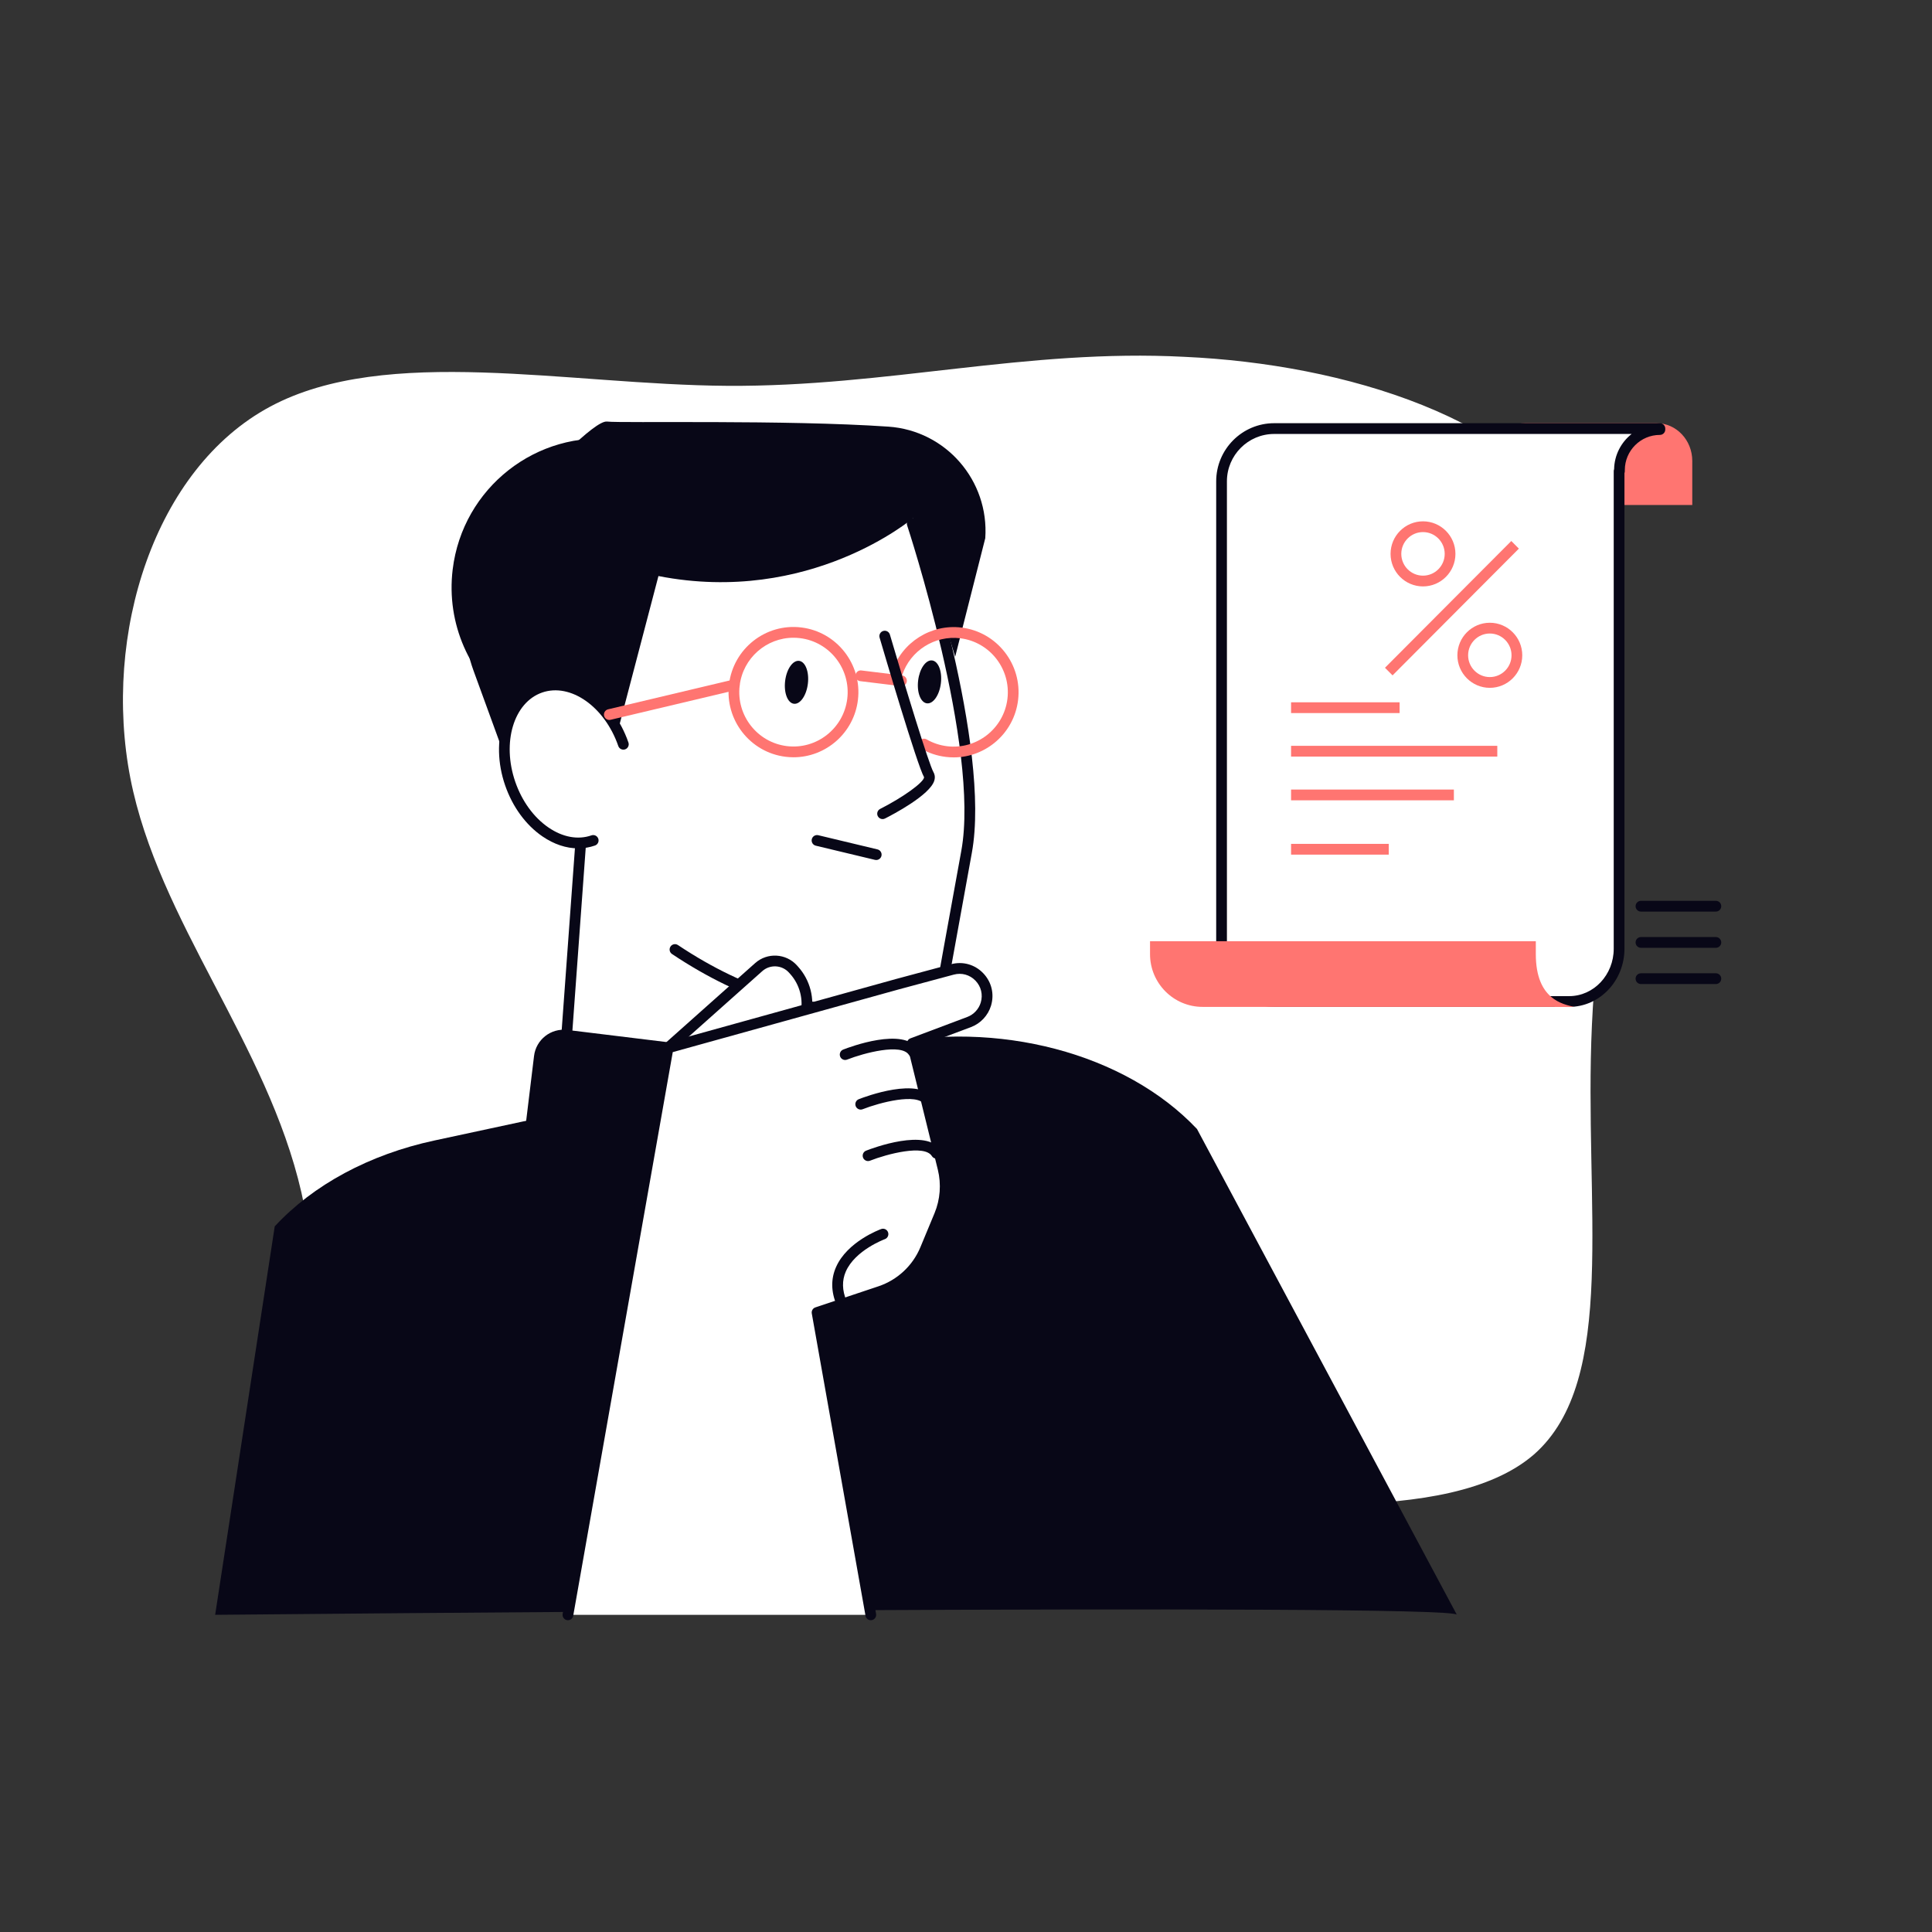 <?xml version="1.0" encoding="UTF-8"?>
<svg xmlns="http://www.w3.org/2000/svg" width="440" height="440" viewBox="0 0 440 440" fill="none">
  <rect x="0" y="0" width="440" height="440" fill="#333333" stroke="none"/>
  <path d="M349.332 331.259C329.975 348.004 283.233 341.872 249.475 339.985C215.954 338.099 195.18 340.221 165.671 348.711C135.927 357.202 97.211 371.824 82.339 358.853C67.467 346.117 76.437 305.788 68.647 271.591C60.857 237.63 36.07 209.801 29.696 177.255C23.322 144.473 35.125 106.738 61.565 92.588C88.005 78.437 129.317 87.635 165.671 87.871C202.026 88.107 233.659 79.381 269.777 81.267C306.132 82.918 347.208 95.182 361.844 122.54C376.48 149.897 364.441 192.113 362.552 233.385C360.664 274.421 368.69 314.279 349.332 331.259Z" fill="white"></path>
  <g clip-path="url(#clip0_1446_832)">
    <path d="M122.74 155.676C131.231 152.542 136.23 155.756 138.932 159.003C139.308 159.455 139.657 159.93 139.983 160.421C138.737 142.623 142.8 129.709 152.105 121.956C160.192 115.22 172.452 112.473 187.561 114.009C198.901 115.159 207.978 118.341 208.071 118.375C208.345 118.472 208.559 118.692 208.652 118.969C209.34 121.043 225.458 170.048 221.061 194.155C216.661 218.292 215.313 225.932 215.312 225.936C215.264 226.203 215.104 226.439 214.873 226.58C214.721 226.673 205.086 232.286 189.145 230.813L189.238 251.905C189.238 252.192 189.11 252.462 188.889 252.643C188.6 252.881 184.273 256.166 171.099 254.557C161.812 253.421 148.126 249.854 128.357 241.065C127.993 240.903 127.77 240.531 127.8 240.132L131.242 192.895C124.767 192.629 118.173 187.068 115.309 178.775C111.815 168.65 115.077 158.503 122.74 155.676Z" fill="white"></path>
    <path d="M140.748 100.11C148.853 101.101 155.936 104.892 161.153 110.398C138.37 113.874 119.618 132.767 116.607 157.585C116.473 158.678 116.383 159.767 116.315 160.852C107.015 153.799 101.585 142.133 103.095 129.687C105.352 111.087 122.21 97.846 140.748 100.11Z" fill="#080717"></path>
    <path d="M137.04 180.457L116.654 176.911L107.847 152.748C103.494 140.805 106.079 127.418 114.594 117.999C124.073 107.513 135.462 95.666 138.247 96.007C141.405 96.393 179.079 95.567 202.337 97.166C215.421 98.066 225.29 109.437 224.39 122.565L217.533 149.574L207.906 118.019C207.906 118.019 184.463 137.939 149.956 131.191L137.04 180.457Z" fill="#080717"></path>
    <path d="M180.716 172.464C180.122 172.464 179.523 172.428 178.918 172.353C170.824 171.364 165.041 163.954 166.027 155.833C167.013 147.711 174.398 141.899 182.494 142.899C190.588 143.888 196.371 151.299 195.385 159.421C194.472 166.936 188.079 172.464 180.716 172.464ZM180.697 145.241C174.551 145.241 169.215 149.856 168.454 156.129C167.631 162.908 172.458 169.095 179.215 169.921C185.968 170.745 192.137 165.902 192.959 159.123C193.782 152.345 188.955 146.158 182.198 145.331C181.695 145.27 181.193 145.241 180.698 145.241H180.697Z" fill="#FF7571"></path>
    <path d="M199.556 195.862C199.462 195.862 199.367 195.851 199.271 195.829L185.786 192.598C185.13 192.441 184.724 191.779 184.882 191.121C185.039 190.463 185.703 190.062 186.354 190.214L199.84 193.444C200.496 193.601 200.901 194.263 200.744 194.921C200.611 195.484 200.11 195.862 199.556 195.862Z" fill="#080717"></path>
    <path d="M135.101 191.407C127.984 193.882 119.522 188.087 116.197 178.466C112.874 168.844 115.948 159.039 123.064 156.564C130.18 154.088 138.643 159.883 141.967 169.505L135.101 191.407Z" fill="white"></path>
    <path d="M131.673 193.209C128.962 193.209 126.171 192.288 123.538 190.485C119.753 187.895 116.736 183.768 115.043 178.867C111.503 168.623 114.922 158.097 122.663 155.404C130.405 152.717 139.582 158.856 143.121 169.102C143.342 169.741 143.004 170.44 142.367 170.662C141.728 170.881 141.033 170.543 140.813 169.904C137.715 160.938 129.932 155.475 123.465 157.721C116.996 159.969 114.254 169.095 117.353 178.064C118.876 182.47 121.561 186.162 124.916 188.46C128.16 190.68 131.635 191.317 134.701 190.247C135.34 190.027 136.035 190.365 136.255 191.005C136.476 191.645 136.138 192.342 135.501 192.564C134.262 192.995 132.977 193.208 131.675 193.208L131.673 193.209Z" fill="#080717"></path>
    <path d="M205.309 156.269C205.259 156.269 205.208 156.267 205.158 156.259L195.892 155.127C195.222 155.046 194.746 154.435 194.826 153.762C194.908 153.09 195.517 152.6 196.187 152.694L205.454 153.827C206.124 153.908 206.6 154.52 206.519 155.191C206.444 155.813 205.917 156.269 205.309 156.269Z" fill="#FF7571"></path>
    <path d="M183.988 155.709C183.661 158.407 182.236 160.452 180.805 160.278C179.375 160.104 178.482 157.775 178.809 155.076C179.136 152.378 180.561 150.333 181.992 150.507C183.423 150.683 184.316 153.011 183.988 155.709Z" fill="#080717"></path>
    <path d="M214.279 155.612C213.952 158.311 212.527 160.355 211.097 160.181C209.666 160.006 208.773 157.678 209.1 154.98C209.428 152.282 210.852 150.237 212.283 150.411C213.714 150.586 214.607 152.914 214.279 155.612Z" fill="#080717"></path>
    <path d="M138.769 163.962C138.215 163.962 137.714 163.582 137.581 163.018C137.426 162.358 137.832 161.699 138.489 161.542L166.958 154.786C167.611 154.637 168.273 155.038 168.428 155.697C168.583 156.356 168.176 157.016 167.52 157.173L139.051 163.929C138.957 163.951 138.862 163.962 138.769 163.962Z" fill="#FF7571"></path>
    <path d="M194.484 231.515C183.932 231.515 169.767 228.431 153.045 217.271C152.483 216.895 152.33 216.135 152.704 215.571C153.078 215.006 153.837 214.854 154.397 215.229C186.998 236.987 209.784 226.79 213.284 224.978C213.673 222.784 215.229 214.075 218.931 193.765C223.227 170.205 206.761 120.157 206.595 119.654C206.383 119.013 206.728 118.318 207.369 118.103C208.011 117.891 208.7 118.237 208.914 118.881C209.603 120.957 225.744 170.029 221.336 194.205C216.985 218.068 215.6 225.908 215.587 225.984C215.526 226.332 215.317 226.636 215.016 226.82C214.463 227.157 207.027 231.515 194.484 231.515Z" fill="#080717"></path>
    <path d="M128.738 241.427C128.709 241.427 128.679 241.427 128.648 241.423C127.975 241.374 127.469 240.786 127.518 240.111L130.992 192.435C131.04 191.761 131.613 191.232 132.299 191.302C132.972 191.351 133.478 191.938 133.429 192.614L129.955 240.29C129.908 240.934 129.373 241.427 128.738 241.427Z" fill="#080717"></path>
    <path d="M188.294 253.135C187.622 253.135 187.075 252.589 187.072 251.914L186.977 230.173C186.975 229.497 187.518 228.945 188.194 228.942H188.199C188.871 228.942 189.418 229.488 189.421 230.163L189.516 251.904C189.519 252.581 188.975 253.132 188.299 253.135H188.294Z" fill="#080717"></path>
    <path d="M217.194 172.489C216.6 172.489 216 172.454 215.395 172.379C213.413 172.138 211.538 171.512 209.822 170.523C209.238 170.186 209.035 169.436 209.371 168.85C209.707 168.262 210.455 168.061 211.04 168.397C212.47 169.222 214.035 169.743 215.692 169.947C222.439 170.768 228.614 165.928 229.437 159.149C230.259 152.371 225.433 146.183 218.676 145.357C212.882 144.662 207.332 148.161 205.481 153.707C205.267 154.348 204.579 154.695 203.934 154.48C203.294 154.266 202.949 153.571 203.163 152.928C205.379 146.284 212.029 142.072 218.97 142.925C227.064 143.914 232.847 151.325 231.861 159.447C230.948 166.962 224.555 172.491 217.192 172.491L217.194 172.489Z" fill="#FF7571"></path>
    <path d="M201.003 186.544C200.556 186.544 200.126 186.297 199.91 185.87C199.606 185.265 199.849 184.527 200.452 184.223C205.651 181.593 210.418 178.155 210.454 177.009C208.89 174.321 201.195 148.189 200.323 145.218C200.133 144.569 200.503 143.888 201.151 143.696C201.796 143.504 202.476 143.875 202.668 144.526C206.06 156.081 211.503 173.962 212.596 175.866C212.823 176.261 213.038 176.913 212.782 177.775C211.792 181.091 203.253 185.552 201.551 186.411C201.375 186.501 201.187 186.544 201.003 186.544Z" fill="#080717"></path>
    <path d="M123.514 281.275L184.608 288.74C188.331 289.195 191.716 286.536 192.169 282.801L196.198 249.61C196.651 245.875 194.001 242.479 190.278 242.024L129.183 234.559C125.461 234.105 122.076 236.764 121.623 240.498L117.594 273.689C117.141 277.424 119.791 280.821 123.514 281.275Z" fill="#080717"></path>
    <path d="M331.798 367.765L272.604 257.118C256.269 239.833 227.221 232.172 200.111 237.997L98.914 259.745C84.164 262.916 71.325 269.823 62.569 279.297L49 367.765C49 367.765 331.798 365.009 331.798 367.765Z" fill="#080717"></path>
    <path d="M152.148 238.641L172.795 220.252C175.069 218.226 178.545 218.418 180.584 220.68L180.847 220.971C183.34 223.736 184.323 227.552 183.479 231.182L181.906 237.943L152.148 238.641Z" fill="white"></path>
    <path d="M152.148 239.867C151.811 239.867 151.475 239.728 151.234 239.455C150.787 238.948 150.832 238.174 151.337 237.724L171.984 219.335C174.749 216.874 179.013 217.11 181.491 219.858L181.752 220.148C184.514 223.21 185.605 227.438 184.669 231.46L183.096 238.221C182.944 238.88 182.283 239.288 181.629 239.136C180.972 238.983 180.564 238.323 180.717 237.664L182.29 230.903C183.043 227.664 182.164 224.258 179.942 221.793L179.68 221.503C178.097 219.745 175.371 219.596 173.607 221.169L152.961 239.558C152.728 239.765 152.436 239.867 152.148 239.867Z" fill="#080717"></path>
    <path d="M129.341 367.77L152.148 238.641L204.436 224.129L216.898 220.78C221.651 219.503 225.953 223.961 224.526 228.686C223.959 230.563 222.554 232.067 220.724 232.755L207.761 237.631L214.776 266.116C215.648 269.658 215.363 273.387 213.965 276.754L210.747 284.504C208.859 289.051 205.101 292.556 200.443 294.113L186.08 298.916L198.318 367.769H129.342L129.341 367.77Z" fill="white"></path>
    <path d="M129.342 368.996C129.271 368.996 129.199 368.99 129.128 368.976C128.464 368.859 128.02 368.222 128.139 367.556L150.945 238.426C151.026 237.961 151.369 237.585 151.822 237.459L204.111 222.947L216.583 219.597C219.251 218.88 221.988 219.64 223.908 221.629C225.829 223.62 226.497 226.391 225.697 229.043C225.023 231.269 223.325 233.087 221.154 233.905L209.209 238.396L215.962 265.822C216.889 269.591 216.582 273.642 215.093 277.227L211.875 284.976C209.85 289.851 205.826 293.605 200.831 295.276L187.47 299.744L199.522 367.553C199.64 368.22 199.198 368.856 198.533 368.975C197.866 369.104 197.235 368.65 197.116 367.983L184.878 299.13C184.772 298.531 185.119 297.944 185.694 297.752L200.057 292.949C204.381 291.501 207.867 288.25 209.619 284.03L212.838 276.281C214.126 273.179 214.393 269.672 213.59 266.408L206.576 237.924C206.427 237.32 206.752 236.7 207.333 236.482L220.296 231.606C221.76 231.056 222.905 229.831 223.358 228.329C223.897 226.542 223.447 224.675 222.153 223.333C220.858 221.992 219.014 221.48 217.216 221.963L204.754 225.311L153.217 239.614L130.546 367.982C130.441 368.576 129.925 368.994 129.343 368.994L129.342 368.996Z" fill="#080717"></path>
    <path d="M191.642 297.911C191.166 297.911 190.712 297.629 190.516 297.16C189.257 294.164 189.214 291.282 190.389 288.597C192.941 282.758 200.369 280.02 200.684 279.906C201.316 279.673 202.017 280.005 202.247 280.642C202.476 281.28 202.146 281.982 201.514 282.211C201.446 282.236 194.747 284.72 192.623 289.59C191.734 291.633 191.783 293.859 192.767 296.209C193.029 296.833 192.738 297.552 192.116 297.815C191.961 297.88 191.801 297.911 191.642 297.911Z" fill="#080717"></path>
    <path d="M197.693 264.425C197.204 264.425 196.743 264.129 196.554 263.645C196.308 263.015 196.618 262.304 197.247 262.056C198.652 261.504 211.077 256.815 214.303 261.99C214.66 262.565 214.486 263.321 213.914 263.679C213.344 264.041 212.59 263.866 212.23 263.291C210.535 260.564 202.002 262.82 198.136 264.34C197.99 264.398 197.839 264.423 197.692 264.423L197.693 264.425Z" fill="#080717"></path>
    <path d="M196.024 252.704C195.535 252.704 195.074 252.408 194.885 251.924C194.639 251.292 194.948 250.581 195.578 250.335C196.983 249.785 209.408 245.094 212.634 250.269C212.99 250.844 212.817 251.6 212.245 251.958C211.673 252.32 210.919 252.145 210.561 251.57C208.867 248.848 200.333 251.1 196.467 252.619C196.321 252.677 196.17 252.702 196.023 252.702L196.024 252.704Z" fill="#080717"></path>
    <path d="M192.478 241.401C191.989 241.401 191.529 241.106 191.339 240.621C191.094 239.991 191.403 239.28 192.032 239.033C193.438 238.481 205.861 233.792 209.088 238.966C209.445 239.541 209.271 240.298 208.699 240.656C208.129 241.017 207.375 240.842 207.016 240.267C205.32 237.542 196.789 239.798 192.921 241.316C192.775 241.374 192.625 241.4 192.477 241.4L192.478 241.401Z" fill="#080717"></path>
    <path d="M338.725 115.013V104.977C338.725 100.229 342.561 96.381 347.292 96.381H377.274C381.765 96.381 385.404 100.23 385.404 104.977V115.013H338.725Z" fill="#FF7571"></path>
    <path d="M378.032 97.606H290.178C283.563 97.606 278.201 102.986 278.201 109.622V216.067C278.201 222.704 283.564 228.084 290.178 228.084H357.371C363.648 228.084 368.736 222.703 368.736 216.067V107.305H368.82V107.064C368.82 101.96 372.944 97.823 378.03 97.823V97.606H378.032Z" fill="white"></path>
    <path d="M357.373 229.312H290.179C282.901 229.312 276.979 223.372 276.979 216.069V109.624C276.979 102.321 282.9 96.38 290.179 96.38H378.032C378.706 96.38 379.254 96.928 379.254 97.606V97.823C379.254 98.501 378.706 99.049 378.032 99.049C373.627 99.049 370.043 102.644 370.043 107.064V107.304C370.043 107.464 370.014 107.614 369.959 107.753V216.069C369.959 223.372 364.313 229.312 357.373 229.312ZM290.179 98.832C284.248 98.832 279.423 103.673 279.423 109.624V216.069C279.423 222.019 284.248 226.861 290.179 226.861H357.373C362.965 226.861 367.515 222.019 367.515 216.069V107.304C367.515 107.144 367.546 106.99 367.602 106.849C367.667 103.601 369.216 100.709 371.595 98.832H290.179Z" fill="#080717"></path>
    <path d="M349.771 214.352V217.295C349.771 227.74 356.077 228.701 358.46 229.312C358.46 229.368 352.696 229.312 352.696 229.312H273.888C267.273 229.312 261.911 223.931 261.911 217.295V214.352H349.771Z" fill="#FF7571"></path>
    <path d="M318.752 159.943H294.033V162.395H318.752V159.943Z" fill="#FF7571"></path>
    <path d="M341 169.855H294.033V172.307H341V169.855Z" fill="#FF7571"></path>
    <path d="M331.111 179.814H294.033V182.266H331.111V179.814Z" fill="#FF7571"></path>
    <path d="M316.279 192.186H294.033V194.637H316.279V192.186Z" fill="#FF7571"></path>
    <path d="M344.186 123.211L315.417 152.078L317.145 153.812L345.914 124.944L344.186 123.211Z" fill="#FF7571"></path>
    <path d="M324.078 133.552C320.006 133.552 316.691 130.228 316.691 126.14C316.691 122.053 320.004 118.729 324.078 118.729C328.152 118.729 331.465 122.053 331.465 126.14C331.465 130.228 328.152 133.552 324.078 133.552ZM324.078 121.18C321.352 121.18 319.135 123.405 319.135 126.14C319.135 128.876 321.352 131.101 324.078 131.101C326.804 131.101 329.022 128.876 329.022 126.14C329.022 123.405 326.804 121.18 324.078 121.18Z" fill="#FF7571"></path>
    <path d="M339.296 156.65C335.224 156.65 331.91 153.325 331.91 149.238C331.91 145.151 335.224 141.826 339.296 141.826C343.369 141.826 346.684 145.151 346.684 149.238C346.684 153.325 343.37 156.65 339.296 156.65ZM339.296 144.278C336.572 144.278 334.354 146.503 334.354 149.238C334.354 151.973 336.572 154.198 339.296 154.198C342.021 154.198 344.24 151.973 344.24 149.238C344.24 146.503 342.022 144.278 339.296 144.278Z" fill="#FF7571"></path>
    <path d="M390.778 207.607H373.717C373.043 207.607 372.495 207.059 372.495 206.381C372.495 205.703 373.043 205.155 373.717 205.155H390.778C391.453 205.155 392 205.703 392 206.381C392 207.059 391.453 207.607 390.778 207.607Z" fill="#080717"></path>
    <path d="M390.778 215.858H373.717C373.043 215.858 372.495 215.31 372.495 214.632C372.495 213.954 373.043 213.406 373.717 213.406H390.778C391.453 213.406 392 213.954 392 214.632C392 215.31 391.453 215.858 390.778 215.858Z" fill="#080717"></path>
    <path d="M390.778 224.111H373.717C373.043 224.111 372.495 223.563 372.495 222.885C372.495 222.207 373.043 221.659 373.717 221.659H390.778C391.453 221.659 392 222.207 392 222.885C392 223.563 391.453 224.111 390.778 224.111Z" fill="#080717"></path>
  </g>
  <defs>
    <clipPath id="clip0_1446_832">
      <rect width="343" height="273" fill="white" transform="translate(49 96)"></rect>
    </clipPath>
  </defs>
</svg>
